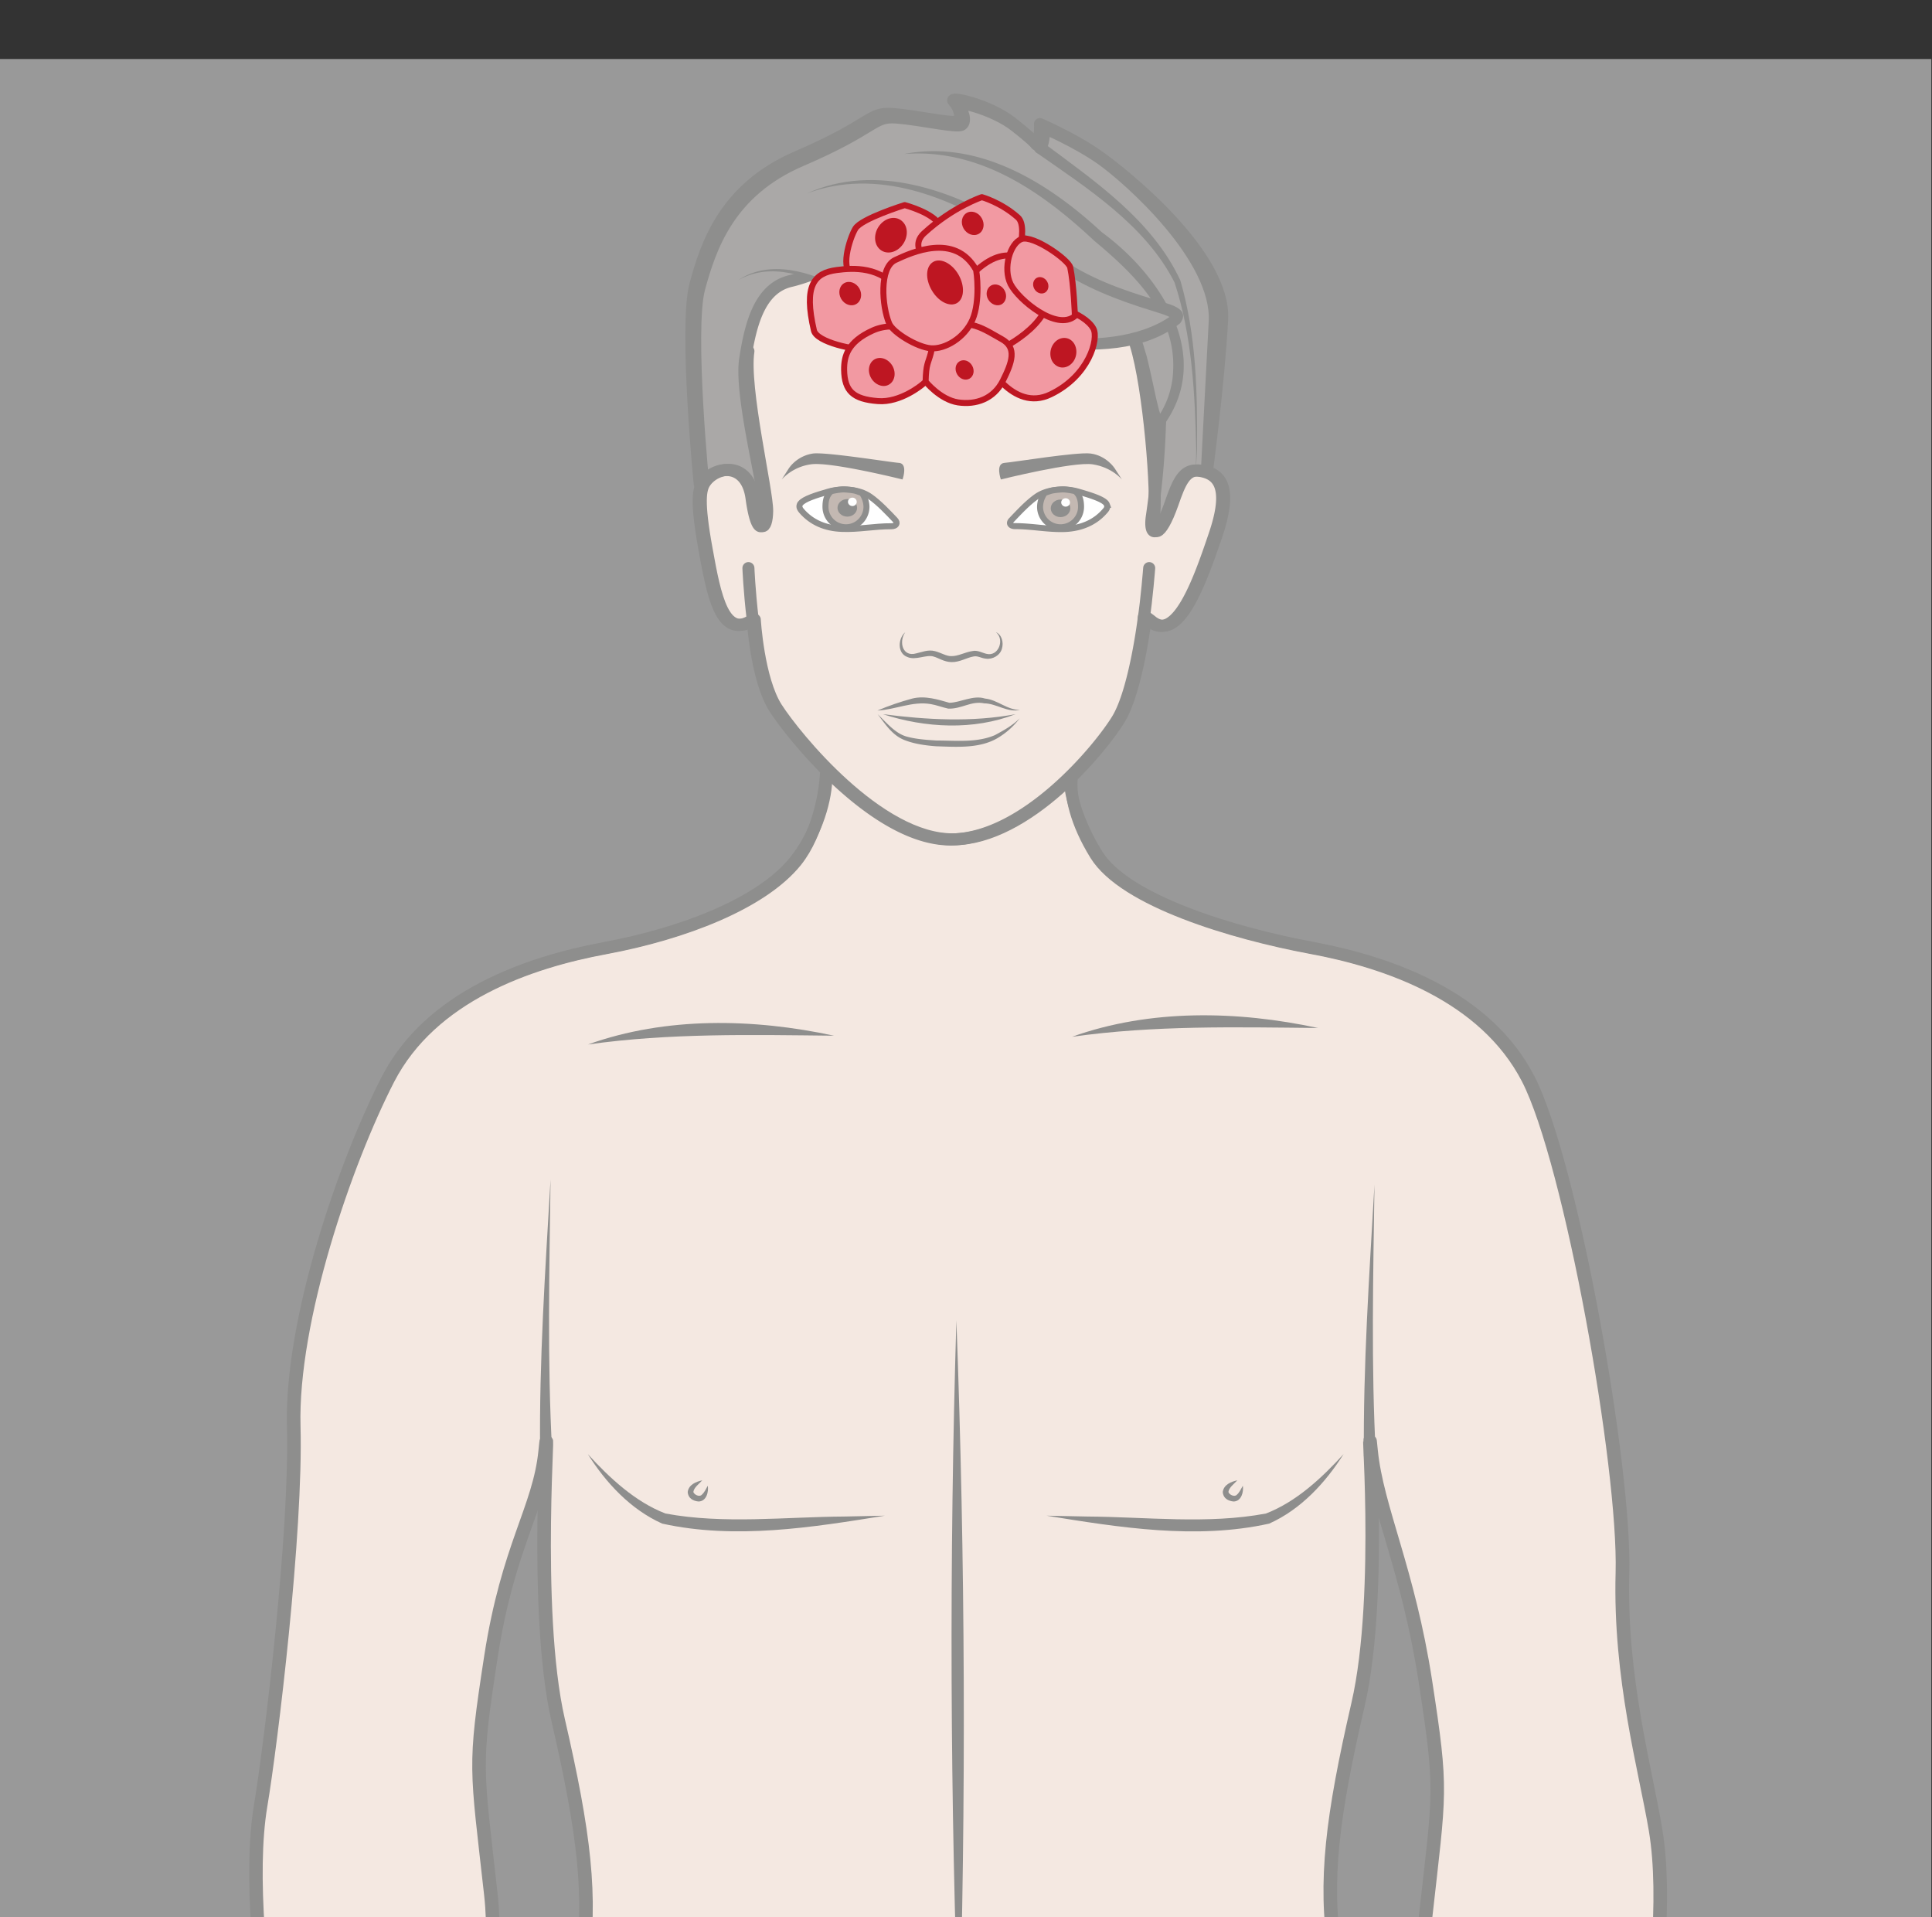 <?xml version="1.0" encoding="UTF-8" standalone="no"?><svg xmlns="http://www.w3.org/2000/svg" xml:space="preserve" viewBox="0 0 214.24 212.53"><rect x="0" y="0" width="214.24" height="212.53" fill="#333333" stroke="none"/><defs><clipPath id="a" clipPathUnits="userSpaceOnUse"><path d="M0 159.4h160.68V0H0Z"/></clipPath><clipPath id="b" clipPathUnits="userSpaceOnUse"><path d="M-2.9 154.53h169.44v-412.8H-2.9Z"/></clipPath></defs><g clip-path="url(#a)" transform="matrix(1.333 0 0 -1.333 0 212.53)"><path d="M0 0c-.19-1.51.62-4.22 2.25-6.86 2.4-3.86 11.45-6.55 17.86-7.74 6.42-1.2 14.5-4 18.07-10.91 3.56-6.92 8.08-32.28 7.84-41.07-.24-8.8 1.9-16.24 2.75-21.4 1.9-11.4-3.8-32.54-3.09-39.2 0 0-.72-8.82 2.04-13.82 0 0 3.93-7.31 3.35-11.19-.58-3.88-3.28-12.95-3.14-15.13.14-2.17.2-3.06-.4-3.37-.62-.32-2.47-1.46-2.88 2.53 0 0-1.8-2.8-1.76.53.01.75.03 1.56.07 2.4v0s-2.27-2.78-2.6.62c-.44 4.46 2.11 10.78.75 14.3 0 0 .25-1.7.35-3.84.1-2.14-2.19-4.04-2.46-4.6-.26-.56.14-1.5-.63-1.71-.78-.22-1.63 1.33-1.19 3.28.03.1 2.72 4.82 1.22 6.1-1.56 1.34-2.73 9.08-2.73 9.08-.87.04-.81-1.71-.81-3.72 0-2.09.17-4.23-1.82-4.66-.84-.18-2.02.38-2.25 3.55-.24 3.25-1.7 5.42-.27 8.32 1.43 2.9 4.02 5.32 3.85 9.48-.72 4.27-5.94 23-4.75 33.69 1.19 10.7 1.43 10.46 0 19.73s-4.04 14.39-4.52 19.17c-.47 4.79 1.06-11.81-1.07-21.08-2.15-9.27-2.86-14.74-1.9-20.68.94-5.94 1.55-21.47 3.21-30.02 1.67-8.56 4.52-34 3.57-46.6-.95-12.59-3.33-37.55-2.38-43.49.95-5.94 2.85-15.69 3.1-22.34.23-6.66-.96-16.52-4.05-29.9-3.09-13.37-7.24-30.53-7.95-36.58 0-2.26 3.36-4.9 1.35-9.33 0 0-1.22-4.41-.03-7.1 1.18-2.7 9.79-9.9 9.36-11.08-.43-1.19.1-1.5-1.4-2.9s-3.01 0-3.01 0-1.4-4.31-4.74-.87c0 0-1.5-5.27-4.94-.86 0 0-1.3-6.02-4.52.1 0 0-2.36-4.76-7.75-1.66-2.72 1.56-1.65 4.68-1.65 4.68s1 2.9.69 5.16c-.33 2.26.42 9.9.42 9.9l.53 2.62c-1.85 4.6.95 3.4 1.06 10.9 0 1.29.71 3.92 2.52 8.92 1.8 4.99-.14 19.01-1.8 28.1-1.67 9.1-.48 21.1.94 28.23v.4c1.42 7.13 1.18 11.64-1.67 18.54-2.85 6.89-3.7 22.09-4.78 32.26-1.08 10.29-2.16 13.43-3.54 20.74-1.24 6.58-1.12 12.1-1.13 15l-1.1-.38c-.95-.95-3.9.93-4.15.22-.23-.71-.22-8.68-1.47-15.26-1.38-7.32-2.46-10.46-3.54-20.75-1.07-10.17-1.92-25.37-4.78-32.26-2.85-6.9-3.09-11.41-1.66-18.54 1.43-7.13 2.61-19.13.95-28.22-1.66-9.1-3.6-23.12-1.8-28.11 1.8-5 2.51-7.64 2.51-8.93.1-7.49 2.9-6.29 1.07-10.9l.52-2.61s.75-7.64.43-9.9c-.32-2.26.68-5.16.68-5.16s1.07-3.12-1.65-4.68c-5.38-3.1-7.74 1.67-7.74 1.67-3.23-6.13-4.52-.11-4.52-.11-3.44-4.41-4.95.86-4.95.86-3.33-3.44-4.73.86-4.73.86s-1.5-1.4-3.01 0c-1.51 1.4-.97 1.72-1.4 2.9-.43 1.19 8.17 8.4 9.36 11.09 1.18 2.68-.03 7.1-.03 7.1-2.02 4.44 1.35 7.07 1.35 9.33-.72 6.05-4.87 23.21-7.96 36.59-3.09 13.37-4.28 23.23-4.04 29.88.24 6.66 2.14 16.4 3.1 22.35.94 5.94-1.43 30.9-2.38 43.5-.96 12.6 1.9 38.03 3.56 46.59 1.66 8.55 2.27 22.77 3.22 28.7.95 5.95.24 11.42-1.9 20.69-2.14 9.27-.6 27.17-1.08 22.4-.48-4.8-3.1-7.88-4.52-17.15-1.43-9.27-1.19-9.03 0-19.73 1.19-10.7-4.03-31.45-4.74-35.73-.93-2.47 2.23-6.57 3.66-9.47 1.43-2.9-.03-5.07-.26-8.32-.23-3.17-1.4-3.74-2.25-3.55-2 .43-1.82 2.57-1.82 4.66 0 2 .06 3.76-.82 3.72 0 0-1.17-7.75-2.73-9.08-1.5-1.28 1.2-6 1.23-6.1.44-1.95-.41-3.5-1.19-3.28-.77.21-.37 1.15-.64 1.71s-2.56 2.46-2.45 4.6c.1 2.13.35 3.85.35 3.85-1.36-3.53 1.18-9.85.75-14.3-.33-3.41-2.6-.63-2.6-.63h0c.03-.84.06-1.65.07-2.4.04-3.34-1.76-.53-1.76-.53-.4-4-2.27-2.85-2.88-2.53-.6.3-.54 1.2-.4 3.37.13 2.18-2.56 11.25-3.14 15.13-.58 3.88 3.34 11.2 3.34 11.2 2.77 4.99 2.22 13.81 2.22 13.81.71 6.66-5 29.83-3.1 41.24.87 5.16 3 22.76 2.76 31.56-.24 8.8 4.28 21.95 7.84 28.87 3.57 6.92 11.65 9.72 18.07 10.9 6.42 1.2 12.99 3.7 15.83 7.23 1.88 2.35 2.5 6.13 2.48 7.82" style="fill:#e8d1c2;fill-opacity:1;fill-rule:nonzero;stroke:#1d1d1b;stroke-width:1;stroke-linecap:round;stroke-linejoin:round;stroke-miterlimit:10;stroke-dasharray:none;stroke-opacity:1" transform="translate(89.02 95.22)"/><path d="M0 0c-6.88.07-13.65.23-20.47-.73C-13.96 1.6-6.69 1.44 0 0" style="fill:#1d1d1b;fill-opacity:1;fill-rule:nonzero;stroke:none" transform="translate(69.38 73.3)"/><path d="M0 0c-6.88.07-13.65.23-20.47-.73C-13.96 1.6-6.69 1.44 0 0" style="fill:#1d1d1b;fill-opacity:1;fill-rule:nonzero;stroke:none" transform="translate(109.65 73.94)"/><path d="M0 0c.74-19.93.82-40 .22-59.94C-.53-40-.6-19.94 0 0" style="fill:#1d1d1b;fill-opacity:1;fill-rule:nonzero;stroke:none" transform="translate(79.56 49.62)"/><path d="M0 0c1.81-1.98 3.94-3.97 6.46-4.94 4.82-.9 9.99-.28 14.89-.25l3.36.07c-6.07-.98-12.44-2-18.52-.66C3.55-4.6 1.5-2.38 0 0" style="fill:#1d1d1b;fill-opacity:1;fill-rule:nonzero;stroke:none" transform="translate(48.9 38.5)"/><path d="M0 0c-1.5-2.37-3.55-4.6-6.19-5.78-6.08-1.35-12.45-.32-18.52.66l3.37-.07c4.9-.03 10.06-.66 14.88.25C-3.94-3.97-1.81-1.98 0 0" style="fill:#1d1d1b;fill-opacity:1;fill-rule:nonzero;stroke:none" transform="translate(111.77 38.5)"/><path d="M0 0c-.27-.3-.7-.6-.74-.97.07-.23.51-.44.7-.23.2.17.34.46.5.75.08-.49-.1-1.3-.77-1.31-.46.04-.88.28-.9.8.09.61.7.85 1.21.96" style="fill:#1d1d1b;fill-opacity:1;fill-rule:nonzero;stroke:none" transform="translate(58.42 36.32)"/><path d="M0 0c-.27-.3-.7-.6-.74-.97.07-.23.51-.44.7-.23.2.17.34.46.5.75.08-.49-.11-1.3-.77-1.31-.46.04-.88.28-.9.8.09.61.7.85 1.21.96" style="fill:#1d1d1b;fill-opacity:1;fill-rule:nonzero;stroke:none" transform="translate(102.93 36.32)"/><path d="M0 0c-.1-7.51-.28-15.07.13-22.56l-1-.05C-.95-15.05-.44-7.53 0 0" style="fill:#1d1d1b;fill-opacity:1;fill-rule:nonzero;stroke:none" transform="translate(45.8 61.34)"/><path d="M0 0c-.1-7.51-.29-15.07.12-22.56l-1-.05C-.95-15.05-.43-7.53 0 0" style="fill:#1d1d1b;fill-opacity:1;fill-rule:nonzero;stroke:none" transform="translate(114.34 60.91)"/><path d="M0 0s.48 9.4.77 14.75c.3 5.35-7.2 11.95-9.42 13.52-2.02 1.43-4.8 2.62-4.8 2.62s.1-1.2-.3-1.68c0 0-.13.3-2.05 1.8-1.89 1.5-5.27 2.24-4.82 1.78.45-.45.74-1.38.35-1.65-.38-.28-3.38.43-5.42.59-2.04.15-1.6-.84-7.96-3.57-5.99-2.57-7.54-7.22-8.47-10.65-.92-3.44.37-16.77.4-16.71 0 0 22.18-29.4 41.72-.8" style="fill:#54514e;fill-opacity:1;fill-rule:nonzero;stroke:none" transform="translate(100.28 117.93)"/><path d="M0 0s.48 9.4.77 14.75c.3 5.35-7.2 11.95-9.42 13.52-2.02 1.43-4.8 2.62-4.8 2.62s.1-1.2-.3-1.68c0 0-.13.3-2.05 1.8-1.89 1.5-5.27 2.24-4.82 1.78.45-.45.74-1.38.35-1.65-.38-.28-3.38.43-5.42.59-2.04.15-1.6-.84-7.96-3.57-5.99-2.57-7.54-7.22-8.47-10.65-.92-3.44.37-16.77.4-16.71 0 0 22.18-29.4 41.72-.8z" style="fill:none;stroke:#1d1d1b;stroke-width:1;stroke-linecap:round;stroke-linejoin:round;stroke-miterlimit:10;stroke-dasharray:none;stroke-opacity:1" transform="translate(100.28 117.93)"/><path d="M0 0c4.29-3.2 9.07-6.45 11.39-11.44 1.34-4.58 1.42-9.33 1.39-14.04-.05-.67-.02-1.36-.23-2 .19.64.14 1.33.16 2-.1 4.62-.35 9.47-1.8 13.86C8.51-6.88 3.69-3.8-.55-.84-1.1-.49-.56.38 0 0" style="fill:#1d1d1b;fill-opacity:1;fill-rule:nonzero;stroke:none" transform="translate(86.8 147.56)"/><path d="M0 0c-.21-1.58.5-1.87 1.56 1.13.6 1.73 1.07 2.9 2.32 2.74C5.72 3.65 6.53 2.3 5.2-1.55 3.9-5.4 2.04-10.63-.28-8.58l-.34.26-.03.02s-.73-6.08-2.2-8.5c-1.47-2.42-7.64-9.94-13.84-10-6.2-.06-13.17 8.55-14.69 10.93-1.52 2.4-1.81 7.34-1.81 7.34-2.6-1.69-3.3 1.88-4.02 5.88-.72 4-.5 4.96-.16 5.49.91 1.4 3.66 1.88 4.08-1.26.43-3.15 1.1-2.68 1.13-1.08.03 1.66-2.13 9.64-1.66 12.65.46 3 1.24 5.91 3.79 6.5 2.54.59 6.03 2.68 9.87 2.2 3.84-.48 8.44-3.76 12.82-2.93C-.69 20.17 1 12.87.68 7.57A66 66 0 0 0 0 0" style="fill:#e8d1c2;fill-opacity:1;fill-rule:nonzero;stroke:none" transform="translate(95.81 116.42)"/><path d="M0 0c-.21-1.58.5-1.87 1.56 1.13.6 1.73 1.07 2.9 2.32 2.74C5.72 3.65 6.53 2.3 5.2-1.55 3.9-5.4 2.04-10.63-.28-8.58l-.34.26-.03.02s-.73-6.08-2.2-8.5c-1.47-2.42-7.64-9.94-13.84-10-6.2-.06-13.17 8.55-14.69 10.93-1.52 2.4-1.81 7.34-1.81 7.34-2.6-1.69-3.3 1.88-4.02 5.88-.72 4-.5 4.96-.16 5.49.91 1.4 3.66 1.88 4.08-1.26.43-3.15 1.1-2.68 1.13-1.08.03 1.66-2.13 9.64-1.66 12.65.46 3 1.24 5.91 3.79 6.5 2.54.59 6.03 2.68 9.87 2.2 3.84-.48 8.44-3.76 12.82-2.93C-.69 20.17 1 12.87.68 7.57A66 66 0 0 0 0 0Z" style="fill:none;stroke:#1d1d1b;stroke-width:1;stroke-linecap:round;stroke-linejoin:round;stroke-miterlimit:10;stroke-dasharray:none;stroke-opacity:1" transform="translate(95.81 116.42)"/><path d="M0 0s6.46 1.23 13.1-4.3c6.63-5.54 7.74-6.65 8.94-9.62 2.08-5.13-.75-8.37-.75-8.37-.69-.04-1.35 7.23-2.4 7.3-2.9.17-5.63-.09-7.26 1.32" style="fill:#54514e;fill-opacity:1;fill-rule:nonzero;stroke:none" transform="translate(75.22 146.63)"/><path d="M0 0c6.24 1.21 12.03-2.42 16.43-6.5 4.88-3.57 9.35-10.28 5.16-16.05a.3.3 0 0 0-.27-.13c-.52.07-.53.35-.67.6-.54 1.6-.76 3.56-1.2 5.2-.12.46-.31 1.24-.6 1.55-2.39.27-5.3-.06-7.22 1.66 1.06-.76 2.36-.92 3.61-.96 1-.01 2.6 0 3.6-.03.03.02.32-.03.4-.12.62-.62.65-1.2.9-1.93.29-1.1.6-2.64.85-3.75.13-.5.22-1.03.45-1.48 0-.05.1 0-.17.04l-.27-.14a7.32 7.32 0 0 1 1.37 3.98c.25 4.68-3.16 8.01-6.56 10.84C11.44-3.12 6.25.48 0 0" style="fill:#1d1d1b;fill-opacity:1;fill-rule:nonzero;stroke:none" transform="translate(75.22 146.63)"/><path d="M0 0s2.82 2.12 7.64-.45c4.83-2.58 16.87-4.96 21.19-4.9 4.31.07 7.43 1.51 7.69 2.3.25.78-5.23 1.25-9.87 4.47C22 4.63 13.89 10.49 5.7 7.22" style="fill:#54514e;fill-opacity:1;fill-rule:nonzero;stroke:none" transform="translate(61.42 136.14)"/><path d="M0 0c2.64 1.77 6.02.67 8.6-.66 5.5-2.2 11.47-3.3 17.33-4.05 3.38-.4 7.48-.13 10.1 1.76-.02-.22.12-.27.05-.23-.49.3-1.1.44-1.66.63-2.87.88-5.79 1.99-8.25 3.77-1.22.86-2.43 1.73-3.68 2.53-4.89 3.19-11 5.62-16.78 3.46 5.69 2.58 12.17.27 17.17-2.83 1.3-.77 2.55-1.6 3.78-2.45C29.1.2 31.86-.8 34.71-1.64c.83-.31 3.02-.62 2.05-1.94-2.94-2.4-7.38-2.4-10.93-2.02-5.97.8-11.9 2.1-17.42 4.52C5.89.35 2.74 1.56 0 0" style="fill:#1d1d1b;fill-opacity:1;fill-rule:nonzero;stroke:none" transform="translate(61.42 136.14)"/><path d="M0 0s.07-1.83.36-4.3" style="fill:none;stroke:#1d1d1b;stroke-width:1;stroke-linecap:round;stroke-linejoin:miter;stroke-miterlimit:10;stroke-dasharray:none;stroke-opacity:1" transform="translate(62.26 112.19)"/><path d="M0 0s-.2-2.57-.47-4.3" style="fill:none;stroke:#1d1d1b;stroke-width:1;stroke-linecap:round;stroke-linejoin:miter;stroke-miterlimit:10;stroke-dasharray:none;stroke-opacity:1" transform="translate(95.6 112.19)"/><path d="M0 0c.72-.5 1.5-1.33 2.08-1.94.25-.27.08-.52-.32-.52-1.38.01-2.74-.28-4.12-.22-1.4.05-2.53.55-3.35 1.5-.12.14-.23.3-.15.52.01.04.04.09.09.13.3.34 1.21.64 2.26.94C-2.36.75-.89.63 0 0" style="fill:#fff;fill-opacity:1;fill-rule:nonzero;stroke:#1d1d1b;stroke-width:.5;stroke-linecap:butt;stroke-linejoin:miter;stroke-miterlimit:10;stroke-dasharray:none;stroke-opacity:1" transform="translate(72.39 118.13)"/><path d="M0 0c.22-.29.38-.75.38-1.14a1.7 1.7 0 1 0-3.41 0c0 .54.11 1 .5 1.3 0 0 .73.17 1.12.14 0 0 .63-.04.9-.12C-.26.1 0 0 0 0" style="fill:#877164;fill-opacity:1;fill-rule:evenodd;stroke:none" transform="translate(71.7 118.43)"/><path d="M0 0c.22-.29.38-.75.38-1.14a1.7 1.7 0 1 0-3.41 0c0 .54.11 1 .5 1.3 0 0 .73.17 1.12.14 0 0 .63-.04.9-.12C-.26.1 0 0 0 0Z" style="fill:none;stroke:#1d1d1b;stroke-width:.5;stroke-linecap:round;stroke-linejoin:round;stroke-miterlimit:10;stroke-dasharray:none;stroke-opacity:1" transform="translate(71.7 118.43)"/><path d="M0 0c0-.4-.36-.73-.81-.73-.46 0-.82.33-.82.73 0 .4.36.73.82.73C-.36.73 0 .4 0 0" style="fill:#1d1d1b;fill-opacity:1;fill-rule:evenodd;stroke:none" transform="translate(71.3 117.2)"/><path d="M0 0c0-.2-.16-.35-.36-.35-.2 0-.37.16-.37.35 0 .2.17.35.37.35C-.16.35 0 .19 0 0" style="fill:#fff;fill-opacity:1;fill-rule:nonzero;stroke:none" transform="translate(71.27 117.7)"/><path d="M0 0c-.72-.5-1.49-1.33-2.08-1.95-.26-.26-.08-.51.32-.5 1.38 0 2.74-.29 4.12-.24 1.4.06 2.53.56 3.34 1.5.13.14.24.3.16.52a.51.51 0 0 1-.08.14c-.3.34-1.23.64-2.27.94C2.36.75.89.63 0 0" style="fill:#fff;fill-opacity:1;fill-rule:nonzero;stroke:#1d1d1b;stroke-width:.5;stroke-linecap:butt;stroke-linejoin:miter;stroke-miterlimit:10;stroke-dasharray:none;stroke-opacity:1" transform="translate(86.22 118.13)"/><path d="M0 0a2.08 2.08 0 0 1-.38-1.14 1.7 1.7 0 1 1 3.41 0c0 .54-.12 1-.5 1.3 0 0-.73.17-1.12.14 0 0-.63-.04-.9-.12C.25.1 0 0 0 0" style="fill:#877164;fill-opacity:1;fill-rule:evenodd;stroke:none" transform="translate(86.9 118.43)"/><path d="M0 0a2.08 2.08 0 0 1-.38-1.14 1.7 1.7 0 1 1 3.41 0c0 .54-.12 1-.5 1.3 0 0-.73.17-1.12.14 0 0-.63-.04-.9-.12C.25.1 0 0 0 0Z" style="fill:none;stroke:#1d1d1b;stroke-width:.5;stroke-linecap:round;stroke-linejoin:round;stroke-miterlimit:10;stroke-dasharray:none;stroke-opacity:1" transform="translate(86.9 118.43)"/><path d="M0 0c0-.4-.36-.73-.82-.73-.45 0-.81.33-.81.73 0 .4.36.73.81.73C-.36.73 0 .4 0 0" style="fill:#1d1d1b;fill-opacity:1;fill-rule:evenodd;stroke:none" transform="translate(89.04 117.16)"/><path d="M0 0c0-.2-.16-.35-.36-.35-.2 0-.37.16-.37.35 0 .2.17.35.37.35C-.16.35 0 .19 0 0" style="fill:#fff;fill-opacity:1;fill-rule:nonzero;stroke:none" transform="translate(89.01 117.65)"/><path d="M0 0c-.55-.81-.21-2.09.93-1.75.45.09.96.34 1.56.18.52-.14.96-.43 1.35-.41C4.4-2 5-1.64 5.6-1.56c.4.1.84-.16 1.16-.23.99-.26 1.55 1.18.79 1.8.5-.21.65-.87.5-1.37-.15-.56-.78-.92-1.35-.83-.4.04-.66.25-1.01.18-.61-.11-1.13-.48-1.84-.47-.63.02-1.05.34-1.48.46-.6.2-1.5-.35-2.2-.03C-.68-1.73-.59-.5 0 0" style="fill:#1d1d1b;fill-opacity:1;fill-rule:nonzero;stroke:none" transform="translate(75.3 106.85)"/><path d="M0 0c.73-.69 1.46-1.61 2.44-1.87.78-.21 1.63-.27 2.46-.32 1.61 0 3.35-.2 4.86.45.72.39 1.47.8 2.06 1.4a6.37 6.37 0 0 0-1.9-1.68c-1.5-.85-3.38-.7-5.05-.65-.83.06-1.77.19-2.51.47C1.26-1.83.66-.86 0 0" style="fill:#1d1d1b;fill-opacity:1;fill-rule:nonzero;stroke:none" transform="translate(73.01 100.04)"/><path d="M0 0c.94.4 1.9.73 2.9 1 1.07.27 2.19-.1 3.08-.35.89 0 1.99.67 2.97.35C10 .9 10.81.03 11.86.06 10.84-.2 9.89.6 8.89.6 7.8.83 7.04.13 5.9.16c-.55.12-.98.3-1.47.38C2.92.8 1.52.08 0 0" style="fill:#1d1d1b;fill-opacity:1;fill-rule:nonzero;stroke:none" transform="translate(72.99 100.34)"/><path d="M0 0a3 3 0 0 0 2.01 1.22C3.15 1.35 8.38.5 9.15.44c.77-.06.3-1.38.3-1.38S3.44.56 1.83.32A4.07 4.07 0 0 1-.6-.94Z" style="fill:#1d1d1b;fill-opacity:1;fill-rule:evenodd;stroke:none" transform="translate(65.63 120.5)"/><path d="M0 0s-.68 1.05-2 1.22C-3.16 1.36-8.38.5-9.16.44c-.77-.06-.3-1.38-.3-1.38S-3.44.56-1.83.32C-.22.08.61-.94.61-.94Z" style="fill:#1d1d1b;fill-opacity:1;fill-rule:evenodd;stroke:none" transform="translate(92.72 120.5)"/><path d="M0 0c3.68-.47 7.37-.68 11.03 0C7.53-1.36 3.53-1.15 0 0" style="fill:#1d1d1b;fill-opacity:1;fill-rule:nonzero;stroke:none" transform="translate(73.45 100.04)"/><path d="M0 0s.98 7.3 1.27 12.65C1.57 18-6.87 24.75-9.09 26.3c-2.02 1.42-4.8 2.62-4.8 2.62s.1-1.2-.31-1.69c0 0-.13.3-2.05 1.82-1.88 1.48-5.27 2.23-4.82 1.77.45-.46.74-1.38.36-1.66-.38-.27-3.39.44-5.43.6-2.04.15-1.6-.84-7.95-3.57-5.99-2.58-7.55-7.23-8.47-10.66-.92-3.43.37-16.76.39-16.7" style="fill:none;stroke:#1d1d1b;stroke-width:1;stroke-linecap:round;stroke-linejoin:round;stroke-miterlimit:10;stroke-dasharray:none;stroke-opacity:1" transform="translate(100.4 120.2)"/><path d="M0 0c1.38-7.32 2.46-10.46 3.54-20.75C4.62-30.9 5.47-46.1 8.32-53c2.85-6.89 3.1-11.4 1.66-18.54l.01-.4c-1.42-7.12-2.61-19.12-.95-28.21 1.67-9.1 3.61-23.13 1.8-28.12-1.8-4.99-2.5-7.63-2.5-8.92-.12-7.49-2.92-6.29-1.07-10.9l-.52-2.61s-.76-7.64-.43-9.9c.32-2.26-.69-5.16-.69-5.16s-1.07-3.12 1.65-4.68c5.39-3.1 7.75 1.67 7.75 1.67 3.22-6.14 4.52-.11 4.52-.11 3.44-4.41 4.95.86 4.95.86 3.33-3.44 4.73.86 4.73.86s1.5-1.4 3 0c1.52 1.4.98 1.72 1.4 2.9.44 1.18-8.17 8.4-9.35 11.08-1.19 2.7.03 7.1.03 7.1 2.01 4.44-1.35 7.08-1.35 9.34.71 6.05 4.86 23.21 7.95 36.58 3.1 13.38 4.28 23.24 4.04 29.9-.24 6.65-2.14 16.4-3.09 22.34-.95 5.94 1.43 30.9 2.38 43.5.95 12.6-1.9 38.03-3.57 46.58-1.66 8.56-2.26 24.08-3.22 30.02-.95 5.95-.23 11.41 1.9 20.68 2.15 9.27.61 25.87 1.08 21.09.48-4.78 3.1-9.9 4.52-19.18 1.43-9.27 1.2-9.03 0-19.73-1.19-10.7 4.04-29.41 4.75-33.69.17-4.16-2.41-6.58-3.85-9.48-1.43-2.9.03-5.06.27-8.31.23-3.17 1.4-3.74 2.25-3.55 2 .43 1.82 2.57 1.82 4.65 0 2.01-.06 3.77.81 3.73 0 0 1.18-7.75 2.74-9.08 1.5-1.28-1.2-6-1.23-6.1-.44-1.95.41-3.5 1.19-3.29.77.22.37 1.16.64 1.72s2.55 2.46 2.45 4.6c-.1 2.13-.35 3.84-.35 3.84 1.36-3.52-1.18-9.84-.75-14.3.33-3.4 2.6-.62 2.6-.62v0c-.03-.84-.06-1.66-.07-2.4-.04-3.34 1.76-.53 1.76-.53.4-4 2.26-2.85 2.88-2.54.6.32.54 1.2.4 3.38-.13 2.18 2.56 11.25 3.14 15.13.58 3.88-3.34 11.19-3.34 11.19C50.29 34.38 51 43.2 51 43.2c-.71 6.66 5 27.8 3.1 39.2-.87 5.16-3 12.6-2.76 21.4.24 8.79-4.28 34.15-7.84 41.07-3.57 6.91-11.65 9.72-18.07 10.9-6.41 1.2-15.46 3.88-17.85 7.74-1.64 2.65-2.16 4.98-1.97 6.49" style="fill:none;stroke:#1d1d1b;stroke-width:1;stroke-linecap:round;stroke-linejoin:round;stroke-miterlimit:10;stroke-dasharray:none;stroke-opacity:1" transform="translate(83.56 -75.16)"/><path d="M0 0c.02-1.69-.74-4.7-2.63-7.04-2.84-3.54-9.41-6.03-15.83-7.22-6.42-1.2-14.5-4-18.07-10.91-3.56-6.92-8.08-20.07-7.84-28.87.24-8.8-1.89-26.4-2.75-31.56-1.9-11.4 3.8-34.58 3.09-41.24 0 0 .54-8.82-2.22-13.82 0 0-3.92-7.31-3.34-11.19.58-3.88 3.27-12.95 3.14-15.12-.14-2.18-.2-3.07.4-3.38.61-.32 2.47-1.46 2.88 2.53 0 0 1.8-2.8 1.75.53 0 .75-.03 1.56-.06 2.4v0s2.27-2.78 2.6.62c.43 4.46-2.12 10.78-.75 14.3 0 0-.25-1.7-.36-3.84-.1-2.14 2.2-4.04 2.46-4.6.27-.56-.13-1.5.64-1.71.78-.22 1.63 1.33 1.18 3.28-.02.1-2.72 4.82-1.22 6.1 1.56 1.34 2.74 9.08 2.74 9.08.87.04.81-1.71.81-3.72 0-2.09-.17-4.23 1.82-4.66.84-.18 2.02.38 2.25 3.55.23 3.25 1.7 5.42.26 8.32-1.43 2.9-4.59 7-3.67 9.48.72 4.27 5.94 25.02 4.75 35.72-1.19 10.7-1.43 10.46 0 19.73s4.04 12.36 4.52 17.14c.47 4.79-1.06-13.12 1.08-22.39 2.14-9.27 2.85-14.74 1.9-20.68-.95-5.94-1.56-20.16-3.22-28.71-1.66-8.56-4.52-34-3.57-46.6.95-12.59 3.33-37.55 2.38-43.49-.95-5.94-2.85-15.69-3.09-22.34-.24-6.66.95-16.52 4.04-29.9 3.1-13.37 7.24-30.53 7.96-36.58 0-2.26-3.37-4.9-1.36-9.33 0 0 1.22-4.41.03-7.1-1.18-2.7-9.78-9.9-9.35-11.08.43-1.19-.11-1.5 1.4-2.9 1.5-1.4 3 0 3 0s1.4-4.31 4.74-.87c0 0 1.5-5.27 4.95-.86 0 0 1.29-6.02 4.51.1 0 0 2.37-4.75 7.75-1.66 2.72 1.56 1.65 4.68 1.65 4.68s-1 2.9-.68 5.17c.32 2.25-.43 9.89-.43 9.89l-.52 2.62c1.84 4.6-.96 3.4-1.07 10.9 0 1.29-.7 3.93-2.51 8.92-1.8 4.99.14 19.01 1.8 28.1 1.66 9.1.47 21.1-.95 28.23-1.43 7.13-1.19 11.65 1.66 18.54 2.86 6.9 3.7 22.1 4.78 32.26 1.08 10.3 2.16 13.43 3.54 20.75" style="fill:none;stroke:#1d1d1b;stroke-width:1;stroke-linecap:round;stroke-linejoin:round;stroke-miterlimit:10;stroke-dasharray:none;stroke-opacity:1" transform="translate(68.74 94.85)"/><path d="M0 0c1.13-3.6 1.83-12.61 1.52-14.37-.21-1.58.5-1.87 1.56 1.13.6 1.73 1.06 2.9 2.32 2.74 1.84-.21 2.63-1.57 1.32-5.42C5.4-19.76 3.56-25 1.24-22.95l-.35.26-.03.02s-.72-6.08-2.2-8.5c-1.47-2.42-7.63-9.94-13.83-10-6.2-.06-13.17 8.55-14.7 10.94-1.52 2.38-1.81 7.33-1.81 7.33-2.6-1.69-3.29 1.88-4.01 5.88-.73 4-.5 4.96-.16 5.5.9 1.4 3.65 1.87 4.08-1.27.43-3.15 1.1-2.68 1.12-1.08.03 1.66-2.03 10.28-1.56 13.3" style="fill:none;stroke:#1d1d1b;stroke-width:1;stroke-linecap:round;stroke-linejoin:round;stroke-miterlimit:10;stroke-dasharray:none;stroke-opacity:1" transform="translate(94.47 130.8)"/><g clip-path="url(#b)" style="opacity:.5"><path d="M166.54-258.27H-2.9v412.8h169.44z" style="fill:#fff;fill-opacity:1;fill-rule:nonzero;stroke:none"/></g><path d="M0 0c-.46 1.08-2.94 1.73-2.94 1.73S-6.54.61-7.04-.22c-.48-.79-1.38-3.64-.11-3.8 1.78-.22 3.06-.84 3.06-.84s2.87-.06 3.54 1.23C.1-2.33 0 0 0 0" style="fill:#f299a2;fill-opacity:1;fill-rule:nonzero;stroke:none" transform="translate(78.2 140.65)"/><path d="M0 0c-.46 1.08-2.94 1.73-2.94 1.73S-6.54.61-7.04-.22c-.48-.79-1.38-3.64-.11-3.8 1.78-.22 3.06-.84 3.06-.84s2.87-.06 3.54 1.23C.1-2.33 0 0 0 0Z" style="fill:none;stroke:#be1622;stroke-width:.5;stroke-linecap:round;stroke-linejoin:round;stroke-miterlimit:10;stroke-dasharray:none;stroke-opacity:1" transform="translate(78.2 140.65)"/><path d="M0 0s2.23-4.4 5.43-2.84c3.2 1.54 4.01 4.62 3.56 5.46-.72 1.35-3.85 2.27-5.8 2.29C1.24 4.92-1.1 2.25 0 0" style="fill:#f299a2;fill-opacity:1;fill-rule:nonzero;stroke:none" transform="translate(81.97 129.48)"/><path d="M0 0s2.23-4.4 5.43-2.84c3.2 1.54 4.01 4.62 3.56 5.46-.72 1.35-3.85 2.27-5.8 2.29C1.24 4.92-1.1 2.25 0 0Z" style="fill:none;stroke:#be1622;stroke-width:.5;stroke-linecap:round;stroke-linejoin:round;stroke-miterlimit:10;stroke-dasharray:none;stroke-opacity:1" transform="translate(81.97 129.48)"/><path d="M0 0s1.52 3.93.5 4.85c-1.4 1.25-3 1.69-3 1.69s-2.42-.8-4.82-3.01C-9.7 1.3-2.32-1.93 0 0" style="fill:#f299a2;fill-opacity:1;fill-rule:nonzero;stroke:none" transform="translate(84.18 136.5)"/><path d="M0 0s1.52 3.93.5 4.85c-1.4 1.25-3 1.69-3 1.69s-2.42-.8-4.82-3.01C-9.7 1.3-2.32-1.93 0 0Z" style="fill:none;stroke:#be1622;stroke-width:.5;stroke-linecap:round;stroke-linejoin:round;stroke-miterlimit:10;stroke-dasharray:none;stroke-opacity:1" transform="translate(84.18 136.5)"/><path d="M0 0s4.12 1.65 4.85 4.24c.48 1.71.88 2.08-.7 2.99-1.39.8-3.14 2.36-6.26-1.32C-5.93 1.42 0 0 0 0" style="fill:#f299a2;fill-opacity:1;fill-rule:nonzero;stroke:none" transform="translate(82.28 129.94)"/><path d="M0 0s4.12 1.65 4.85 4.24c.48 1.71.88 2.08-.7 2.99-1.39.8-3.14 2.36-6.26-1.32C-5.93 1.42 0 0 0 0Z" style="fill:none;stroke:#be1622;stroke-width:.5;stroke-linecap:round;stroke-linejoin:round;stroke-miterlimit:10;stroke-dasharray:none;stroke-opacity:1" transform="translate(82.28 129.94)"/><path d="M0 0s-.56-3.03-1.9-3.08c-1.33-.05-4.46.63-4.69 1.6-.87 3.74 0 4.78 1.9 5.03 1.36.18 3.7.33 5.23-1.77C2.07-.32 0 0 0 0" style="fill:#f299a2;fill-opacity:1;fill-rule:nonzero;stroke:none" transform="translate(74.3 133.43)"/><path d="M0 0s-.56-3.03-1.9-3.08c-1.33-.05-4.46.63-4.69 1.6-.87 3.74 0 4.78 1.9 5.03 1.36.18 3.7.33 5.23-1.77C2.07-.32 0 0 0 0Z" style="fill:none;stroke:#be1622;stroke-width:.5;stroke-linecap:round;stroke-linejoin:round;stroke-miterlimit:10;stroke-dasharray:none;stroke-opacity:1" transform="translate(74.3 133.43)"/><path d="M0 0s-1.81-1.54-3.71-1.38c-2.04.16-2.77.83-2.8 2.6-.01 1.14.3 2.33 2.38 3.27S.45 4.2.73 3.64C1.18 2.75 1.06.77 0 0" style="fill:#f299a2;fill-opacity:1;fill-rule:nonzero;stroke:none" transform="translate(76.73 127.46)"/><path d="M0 0s-1.81-1.54-3.71-1.38c-2.04.16-2.77.83-2.8 2.6-.01 1.14.3 2.33 2.38 3.27S.45 4.2.73 3.64C1.18 2.75 1.06.77 0 0Z" style="fill:none;stroke:#be1622;stroke-width:.5;stroke-linecap:butt;stroke-linejoin:miter;stroke-miterlimit:10;stroke-dasharray:none;stroke-opacity:1" transform="translate(76.73 127.46)"/><path d="M0 0s1.2-1.5 2.7-1.73c1.48-.22 2.96.28 3.72 1.79.75 1.5 1.23 2.76-.1 3.48-1.32.72-2.94 1.96-4.65.68-1.7-1.29-1-.92-1.23-1.84C.2 1.46.04 1.52 0 0" style="fill:#f299a2;fill-opacity:1;fill-rule:nonzero;stroke:none" transform="translate(77 127.7)"/><path d="M0 0s1.2-1.5 2.7-1.73c1.48-.22 2.96.28 3.72 1.79.75 1.5 1.23 2.76-.1 3.48-1.32.72-2.94 1.96-4.65.68-1.7-1.29-1-.92-1.23-1.84C.2 1.46.04 1.52 0 0Z" style="fill:none;stroke:#be1622;stroke-width:.5;stroke-linecap:round;stroke-linejoin:round;stroke-miterlimit:10;stroke-dasharray:none;stroke-opacity:1" transform="translate(77 127.7)"/><path d="M0 0c.08-.14.38-2.63-.28-4.17-.67-1.53-2.3-2.47-3.46-2.38-1.15.09-3.16 1.32-3.47 2.06-.6 1.43-.85 4.64.5 5.28C-5.34 1.43-1.75 3.09 0 0" style="fill:#f299a2;fill-opacity:1;fill-rule:nonzero;stroke:none" transform="translate(81.18 137.02)"/><path d="M0 0c.08-.14.38-2.63-.28-4.17-.67-1.53-2.3-2.47-3.46-2.38-1.15.09-3.16 1.32-3.47 2.06-.6 1.43-.85 4.64.5 5.28C-5.34 1.43-1.75 3.09 0 0Z" style="fill:none;stroke:#be1622;stroke-width:.5;stroke-linecap:round;stroke-linejoin:round;stroke-miterlimit:10;stroke-dasharray:none;stroke-opacity:1" transform="translate(81.18 137.02)"/><path d="M0 0s-.09 2.64-.39 4.05c-.14.64-3.08 2.7-4.04 2.36-.97-.35-1.57-2.44-.92-3.75C-4.68 1.34-1.51-1.27 0 0" style="fill:#f299a2;fill-opacity:1;fill-rule:nonzero;stroke:none" transform="translate(89.42 133.15)"/><path d="M0 0s-.09 2.64-.39 4.05c-.14.64-3.08 2.7-4.04 2.36-.97-.35-1.57-2.44-.92-3.75C-4.68 1.34-1.51-1.27 0 0Z" style="fill:none;stroke:#be1622;stroke-width:.5;stroke-linecap:round;stroke-linejoin:round;stroke-miterlimit:10;stroke-dasharray:none;stroke-opacity:1" transform="translate(89.42 133.15)"/><path d="M0 0c.42.24.98.04 1.26-.44.27-.48.16-1.06-.26-1.3-.42-.24-.98-.05-1.26.44C-.53-.82-.42-.24 0 0" style="fill:#be1622;fill-opacity:1;fill-rule:nonzero;stroke:none" transform="translate(70.23 135.89)"/><path d="M0 0c.35.2.81.04 1.04-.36.23-.4.13-.88-.21-1.08-.35-.2-.81-.04-1.04.36C-.44-.68-.35-.2 0 0" style="fill:#be1622;fill-opacity:1;fill-rule:nonzero;stroke:none" transform="translate(79.83 129.39)"/><path d="M0 0c.37.21.88.04 1.12-.39.25-.43.14-.95-.23-1.17-.37-.2-.87-.03-1.12.4C-.48-.75-.37-.22 0 0" style="fill:#be1622;fill-opacity:1;fill-rule:nonzero;stroke:none" transform="translate(82.44 135.69)"/><path d="M0 0c.3.17.69.03.88-.3.2-.34.11-.75-.18-.92-.3-.17-.69-.03-.88.3-.2.34-.11.75.18.92" style="fill:#be1622;fill-opacity:1;fill-rule:nonzero;stroke:none" transform="translate(86.23 136.32)"/><path d="M0 0c.42.24.98.04 1.25-.44.28-.48.17-1.06-.25-1.3-.42-.24-.98-.04-1.26.44C-.53-.82-.42-.24 0 0" style="fill:#be1622;fill-opacity:1;fill-rule:nonzero;stroke:none" transform="translate(80.42 141.73)"/><path d="M0 0c.54.62 1.37.73 1.86.23.5-.49.45-1.4-.09-2.02-.53-.62-1.36-.73-1.86-.23C-.58-1.53-.54-.62 0 0" style="fill:#be1622;fill-opacity:1;fill-rule:nonzero;stroke:none" transform="translate(73.23 140.77)"/><path d="M0 0c.37.56 1.05.7 1.52.32.47-.39.55-1.16.18-1.72C1.32-1.96.64-2.1.17-1.7-.29-1.33-.37-.56 0 0" style="fill:#be1622;fill-opacity:1;fill-rule:nonzero;stroke:none" transform="translate(87.61 130.8)"/><path d="M0 0c.49.28 1.15.04 1.49-.54.33-.58.2-1.28-.29-1.56-.48-.28-1.15-.03-1.48.54C-.62-.98-.48-.28 0 0" style="fill:#be1622;fill-opacity:1;fill-rule:nonzero;stroke:none" transform="translate(72.75 129.55)"/><path d="M0 0c.62.35 1.56-.13 2.1-1.07.54-.95.48-2-.13-2.36-.62-.35-1.56.13-2.1 1.07C-.69-1.4-.63-.36 0 0" style="fill:#be1622;fill-opacity:1;fill-rule:nonzero;stroke:none" transform="translate(77.64 137.66)"/></g></svg>